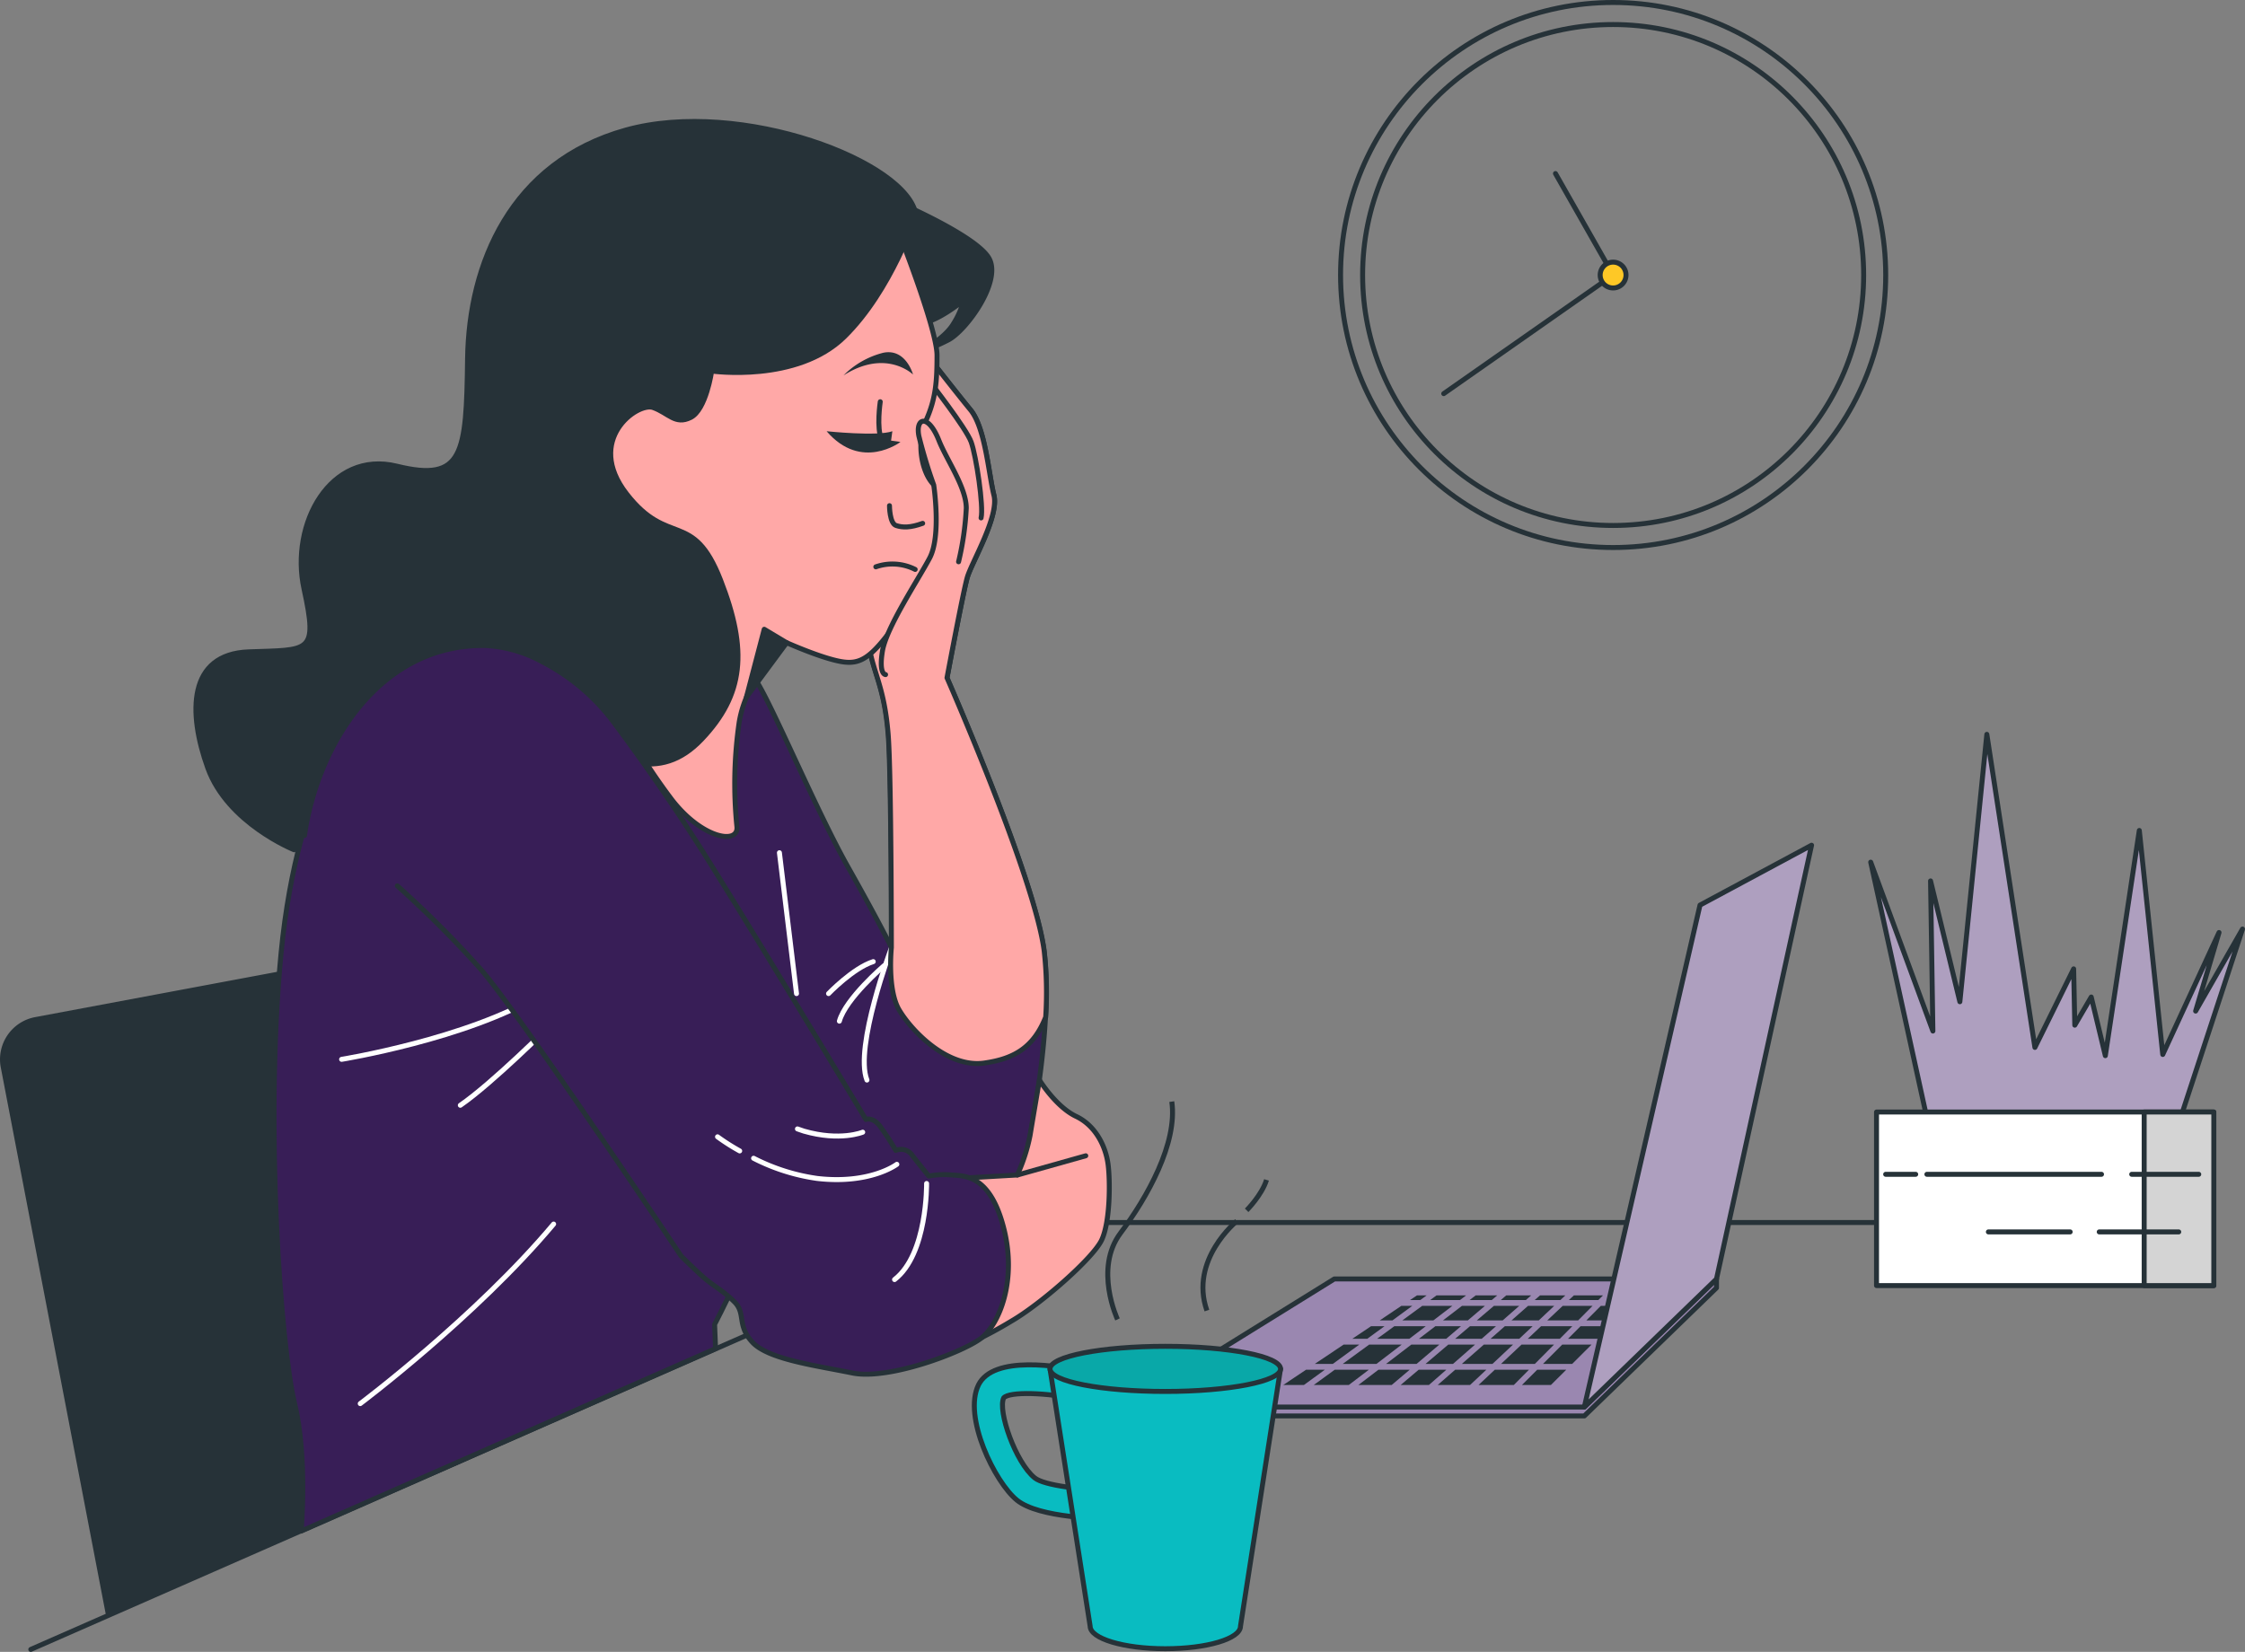 <?xml version="1.0" encoding="UTF-8"?> <svg xmlns="http://www.w3.org/2000/svg" viewBox="0 0 452.01 332.66"><rect x="0" y="0" width="452.01" height="332.66" fill="#808080" stroke="none"/><defs><style>.a,.g,.j{fill:none;}.a,.b,.d,.e,.f,.g,.h,.i,.k,.l,.m,.n{stroke:#263238;}.a,.b,.d,.e,.f,.h,.i,.j,.k,.l,.m,.n{stroke-linecap:round;stroke-linejoin:round;}.b{fill:#9a87b0;}.c,.h{fill:#263238;}.d{fill:#ae9fbf;}.e{fill:#09bcc1;}.f{fill:#09a8a8;}.g{stroke-miterlimit:10;}.i{fill:#381e57;}.j{stroke:#fff;}.k{fill:#ffa8a7;}.l{fill:#fec826;}.m{fill:#fff;}.n{fill:#d4d4d4;}</style></defs><polyline class="a" points="441.73 246.19 202.05 246.19 6.2 332.16"></polyline><polygon class="b" points="345.6 259.35 345.6 257.56 227.05 283.35 227.05 285.14 318.99 285.14 345.6 259.35"></polygon><polygon class="b" points="345.6 257.56 268.65 257.56 227.05 283.35 318.99 283.35 345.6 257.56"></polygon><polygon class="c" points="277.27 269.6 283.76 269.6 287.07 267.07 280.74 267.07 277.27 269.6"></polygon><polygon class="c" points="277.13 274.67 282.22 270.77 275.67 270.77 270.33 274.67 277.13 274.67"></polygon><polygon class="c" points="308.58 267.07 302.99 267.07 300.11 269.6 305.89 269.6 308.58 267.07"></polygon><polygon class="c" points="285.69 269.6 291.18 269.6 294.16 267.07 289 267.07 285.69 269.6"></polygon><polygon class="c" points="290.53 265.9 295.54 265.9 298.98 262.97 294.36 262.97 290.53 265.9"></polygon><polygon class="c" points="304.64 270.77 298.76 270.77 294.32 274.67 300.49 274.67 304.64 270.77"></polygon><polygon class="c" points="289.8 270.77 284.16 270.77 279.06 274.67 285.21 274.67 289.8 270.77"></polygon><polygon class="c" points="296.99 270.77 291.6 270.77 287.01 274.67 292.54 274.67 296.99 270.77"></polygon><polygon class="c" points="292.98 269.6 298.33 269.6 301.21 267.07 295.97 267.07 292.98 269.6"></polygon><polygon class="c" points="295.18 260.87 289.23 260.87 287.95 261.8 293.96 261.8 295.18 260.87"></polygon><polygon class="c" points="329.47 261.8 330.4 260.87 324.4 260.87 323.47 261.8 329.47 261.8"></polygon><polygon class="c" points="319.4 265.9 325.35 265.9 328.28 262.97 322.31 262.97 319.4 265.9"></polygon><polygon class="c" points="262.96 275.84 258.37 278.91 262.53 278.91 266.74 275.84 262.96 275.84"></polygon><polygon class="c" points="316.57 267.07 310.28 267.07 307.6 269.6 314.06 269.6 316.57 267.07"></polygon><polygon class="c" points="297.34 265.9 302.55 265.9 305.89 262.97 300.79 262.97 297.34 265.9"></polygon><polygon class="c" points="311.53 265.9 317.75 265.9 320.65 262.97 314.64 262.97 311.53 265.9"></polygon><polygon class="c" points="304.33 265.9 309.82 265.9 312.93 262.97 307.66 262.97 304.33 265.9"></polygon><polygon class="c" points="272.28 269.6 275.29 269.6 278.76 267.07 276.05 267.07 272.28 269.6"></polygon><polygon class="c" points="312.89 270.77 306.35 270.77 302.21 274.67 309.02 274.67 312.89 270.77"></polygon><polygon class="c" points="300.96 275.84 297.69 278.91 304.79 278.91 307.84 275.84 300.96 275.84"></polygon><polygon class="c" points="299.26 275.84 292.98 275.84 289.47 278.91 295.98 278.91 299.26 275.84"></polygon><polygon class="c" points="285.63 275.84 282.01 278.91 287.7 278.91 291.2 275.84 285.63 275.84"></polygon><polygon class="c" points="309.5 275.84 306.43 278.91 312.26 278.91 315.35 275.84 309.5 275.84"></polygon><polygon class="c" points="283.83 275.84 277.53 275.84 273.5 278.91 280.2 278.91 283.83 275.84"></polygon><polygon class="c" points="320.45 270.77 314.54 270.77 310.66 274.67 316.54 274.67 320.45 270.77"></polygon><polygon class="c" points="285.96 261.8 287.24 260.87 285.29 260.87 283.9 261.8 285.96 261.8"></polygon><polygon class="c" points="268.34 274.67 273.68 270.77 270.53 270.77 264.71 274.67 268.34 274.67"></polygon><polygon class="c" points="314.17 261.8 315.16 260.87 310.07 260.87 309 261.8 314.17 261.8"></polygon><polygon class="c" points="300.36 261.8 301.45 260.87 297.11 260.87 295.89 261.8 300.36 261.8"></polygon><polygon class="c" points="268.73 275.84 264.51 278.91 271.57 278.91 275.6 275.84 268.73 275.84"></polygon><polygon class="c" points="315.88 261.8 321.82 261.8 322.74 260.87 316.88 260.87 315.88 261.8"></polygon><polygon class="c" points="302.17 261.8 307.22 261.8 308.29 260.87 303.26 260.87 302.17 261.8"></polygon><polygon class="c" points="324.17 267.07 318.23 267.07 315.71 269.6 321.63 269.6 324.17 267.07"></polygon><polygon class="c" points="282.35 265.9 288.6 265.9 292.43 262.97 286.35 262.97 282.35 265.9"></polygon><polygon class="c" points="277.8 265.9 280.36 265.9 284.36 262.97 282.15 262.97 277.8 265.9"></polygon><polygon class="d" points="318.99 283.35 342.28 182.27 364.74 170.21 345.6 257.56 318.99 283.35"></polygon><path class="e" d="M224.59,305.89h-.19c-2.5,0-15.19-.18-19.64-3.78s-10.91-16.78-7.75-23.22c3-6.05,16.25-3.85,21.76-2.63l-1.24,5.62c-6.8-1.49-14.3-1.68-15.44-.38-1.26,2.56,2.36,13,6.24,16.12,1.89,1.53,9.65,2.47,15.85,2.49l2.55-.29.66,5.72Z"></path><path class="e" d="M211.41,275.67l8.08,51.81c0,2.5,6.77,4.54,15.13,4.54s15.14-2,15.14-4.54l8.06-51.81Z"></path><path class="f" d="M257.83,275.67c0,2.5-10.4,4.54-23.21,4.54s-23.21-2-23.21-4.54,10.4-4.55,23.21-4.55S257.83,273.15,257.83,275.67Z"></path><path class="g" d="M225,265.7s-4.79-10.19.6-17.38,11.52-18.11,10.33-26.48"></path><path class="g" d="M249,245.92s-9.58,7.79-6,18"></path><path class="g" d="M251,243.73s3.06-3.06,4-6.12"></path><path class="h" d="M21.8,325.05.65,214.88a8.16,8.16,0,0,1,6.46-9.55h0l56.3-10.54a7.16,7.16,0,0,1,8.27,5.36L94,293.57Z"></path><path class="h" d="M179.53,40.17S196.45,47.29,199.12,52s-4.67,14.69-8.23,16.48a42,42,0,0,1-5.79,2.45s5.12-2.68,6.9-5.79a15.24,15.24,0,0,0,2-4.67s-5.56,4.67-9.12,4.67-9.79-8-9.35-14.91S179.53,40.17,179.53,40.17Z"></path><path class="i" d="M73,141.5S60,156.64,56.6,191.86s0,79.56,2.69,90.64,1.34,25.83,1.34,25.83l83.44-36.75-.19-4.87s8.06-15.45,9.4-22.16,6.38-12.42,3.7-34.57-5-36-13.43-52-19.14-25.54-30.88-29.87S73,141.5,73,141.5Z"></path><path class="i" d="M187.23,72.23s5.16,6.63,8.17,10.31,3.65,12.9,4.72,17.2-4.51,13.59-5.37,16.59-4.08,20.21-4.08,20.21,17.65,40.18,19.54,55-2.84,38.68-4.09,42.57a10.93,10.93,0,0,1-8.16,7.94c-4.72,1.33-11,7.32-18.7-2.57s-22.14-34.17-33.52-54.8-21.26-35.26-28.56-41.25-14.8-11.2-14.8-11.2,26.64,0,35.46-.43,10.95.22,14.19,4.94,12.29,26.48,18.69,37.83,8.81,16.33,8.81,16.33,0-35.24-.64-43-2.15-10.75-3.23-14.83-1.89-11.18-1.72-12,3.23-17.4,3.23-17.4l1.5-20.21S174.34,63.21,187.23,72.23Z"></path><path class="j" d="M179.49,190.85s-7.52,20-4.94,26.65"></path><path class="j" d="M178,194.47s-7.74,6.62-9,11.17"></path><path class="j" d="M166.82,200.09s4.94-5.15,9-6.44"></path><line class="j" x1="156.93" y1="171.72" x2="160.37" y2="200.09"></line><path class="k" d="M190.67,136.49s3.22-17.2,4.08-20.21,6.44-12.29,5.37-16.54-1.72-13.54-4.72-17.2-8.17-10.31-8.17-10.31c-12.89-9-8.6,11.18-8.6,11.18l-1.53,20.2s-3,16.54-3.22,17.4.64,8,1.72,12,2.58,7.09,3.22,14.83.65,43,.65,43-.86,8.39,1.54,12.49,9.67,11.82,17.19,10.74c6-.86,9.91-3.14,12.34-9.25a75.87,75.87,0,0,0-.3-13.31C208.32,176.67,190.67,136.49,190.67,136.49Z"></path><path class="k" d="M187.12,76.76s7.4,9.46,8.41,12.24,2.55,13,2,15.3"></path><path class="k" d="M181.32,47.74s7.34,18.7,7.34,23.81-.22,8.69-2.22,13.14S185.55,95.15,188,97.6s2.89,3.34,2,7.57a55.07,55.07,0,0,1-8.9,19.36c-5.56,8-7.77,9.4-11.79,8.69s-10.91-3.79-10.91-3.79-8,6.45-9.57,16a86,86,0,0,0-.45,21.15c.22,3.56-7.12,2.22-13.13-5.57a120.6,120.6,0,0,1-10-15.58c-.45-.67,14-4.23,10.69-17.81s-12.47-11.57-16.7-24-5.57-18.26,5.35-30.72,30-17.57,37.59-23.57S181.32,47.74,181.32,47.74Z"></path><path class="c" d="M169.83,75.6a17.23,17.23,0,0,1,8-4.56c4.57-.94,6,4.38,6,4.38S178.42,70.12,169.83,75.6Z"></path><polygon class="h" points="158.39 129.43 153.87 126.72 150.29 140.38 158.39 129.43"></polygon><path class="a" d="M176.34,114.15a10.15,10.15,0,0,1,7.92.52"></path><path class="a" d="M177.23,80.9s-.8,5.4.28,7.57"></path><path class="c" d="M166.43,86.84s10.26,1.08,13.24,0l-.26,1.89,1.89.27S173.45,95,166.43,86.84Z"></path><path class="a" d="M179.09,101.83s0,3.56,1.33,4,2.9.45,5.35-.44"></path><path class="h" d="M184.43,43.33S179.53,58.46,170,67.82s-26.71,6.9-26.71,6.9-1.11,7.79-4.23,9.35-4.45-.89-7.57-2-13.8,6.47-5.34,17.37,13.35,3.11,18.92,17.36,4.67,23.15-3.79,32.06-17.59,4.72-30.27-3.34-24.26-9.79-32-3.12-15.58,19.37-17.36,23.15-2.45,5.57-2.45,5.57-13.36-5.34-17.37-16.48-4-22.92,8.24-23.37,14,.45,11.14-12.68,5.31-28,18.69-24.71,14-2.45,14.24-21.6,8.68-39.62,31.84-46.08S182.87,32.6,184.43,43.33Z"></path><path class="j" d="M68.78,213.33s25.27-4.1,40-13"></path><path class="j" d="M110.78,206.5s-11.61,11.61-18.1,16.08"></path><path class="j" d="M72.53,282.66s23.22-17.42,38.94-36.16"></path><path class="k" d="M193.47,237.27l11.35-.65a35.76,35.76,0,0,0,2.57-7.94c.64-3.87,1.89-11.19,1.89-11.19s3.29,5.38,7.37,7.32,6,6.23,6.45,9.66.43,11.61-1.3,15.26-12.23,12.89-18.21,16.34a81,81,0,0,1-7.57,4.07s3.44-18.47,2.15-23.64A26.14,26.14,0,0,0,193.47,237.27Z"></path><line class="a" x1="204.85" y1="236.62" x2="218.61" y2="232.75"></line><path class="i" d="M80,178.39a213.74,213.74,0,0,1,16.76,16.76c7.73,8.81,40.37,57.78,40.37,57.78s2.15,2.15,4.29,4.09,4.09,2.79,6.45,5.15.43,4.73,3.65,8.16,12.77,4.66,20.08,6.16,22.29-4.19,25.94-7,7.31-11.61,4.51-22.34-7.94-10.32-10.52-10.54a16.71,16.71,0,0,0-4.52.22s-2.14-2.58-3.43-4.3a2.72,2.72,0,0,0-3.22-.86,55.11,55.11,0,0,0-3.23-4.94c-1.5-1.89-2.79-1.29-2.79-1.29S154.78,192.79,143,173.88c-7.56-12.15-14.92-22.36-19.19-28.09a42.06,42.06,0,0,0-14.63-12.52A26.75,26.75,0,0,0,97.84,130c-21.49-.43-33.95,20.2-36.53,38.25"></path><path class="j" d="M173.7,228s-4.53,1.89-11.83-.21c-.42-.13-.86-.28-1.31-.45"></path><path class="j" d="M148.93,231.77a42.53,42.53,0,0,1-4.46-2.84"></path><path class="j" d="M180.57,234.47s-5.37,4.09-16.08,2.84a40.4,40.4,0,0,1-12.76-4.06"></path><path class="j" d="M186.56,238.33s.21,14.19-6.45,19.35"></path><path class="k" d="M193,113.13a58.7,58.7,0,0,0,1.55-10.8c0-4.21-4-9.77-5.54-13.72-2.15-5.35-4.73-4.49-4-.79A99.64,99.64,0,0,0,188,97.68s1.55,10.21-.82,14.69-8.73,14-9.51,18.75.63,4.73.63,4.73"></path><circle class="a" cx="324.79" cy="55.38" r="54.88"></circle><circle class="a" cx="324.79" cy="55.38" r="50.44"></circle><line class="a" x1="322.35" y1="57.09" x2="290.68" y2="79.27"></line><line class="a" x1="313.18" y1="34.95" x2="323.57" y2="53.24"></line><path class="l" d="M327.38,55.38a2.6,2.6,0,1,1-2.61-2.59h0A2.59,2.59,0,0,1,327.38,55.38Z"></path><polygon class="d" points="389.61 232.66 376.65 173.62 389.17 207.63 388.7 177.4 394.6 201.73 400.03 147.88 409.71 210.93 417.51 195.11 417.74 206.45 421.05 200.78 423.89 212.59 430.73 167.24 435.45 212.35 446.78 187.79 442.07 203.61 451.51 187.09 436.56 232.66 389.61 232.66"></polygon><rect class="m" x="377.82" y="223.94" width="67.91" height="34.95"></rect><rect class="n" x="431.71" y="223.94" width="14.02" height="34.95"></rect><line class="a" x1="429.2" y1="236.48" x2="442.7" y2="236.48"></line><line class="a" x1="387.96" y1="236.48" x2="423.12" y2="236.48"></line><line class="a" x1="379.66" y1="236.48" x2="385.71" y2="236.48"></line><line class="a" x1="422.66" y1="248.08" x2="438.67" y2="248.08"></line><line class="a" x1="400.34" y1="248.08" x2="416.81" y2="248.08"></line></svg> 